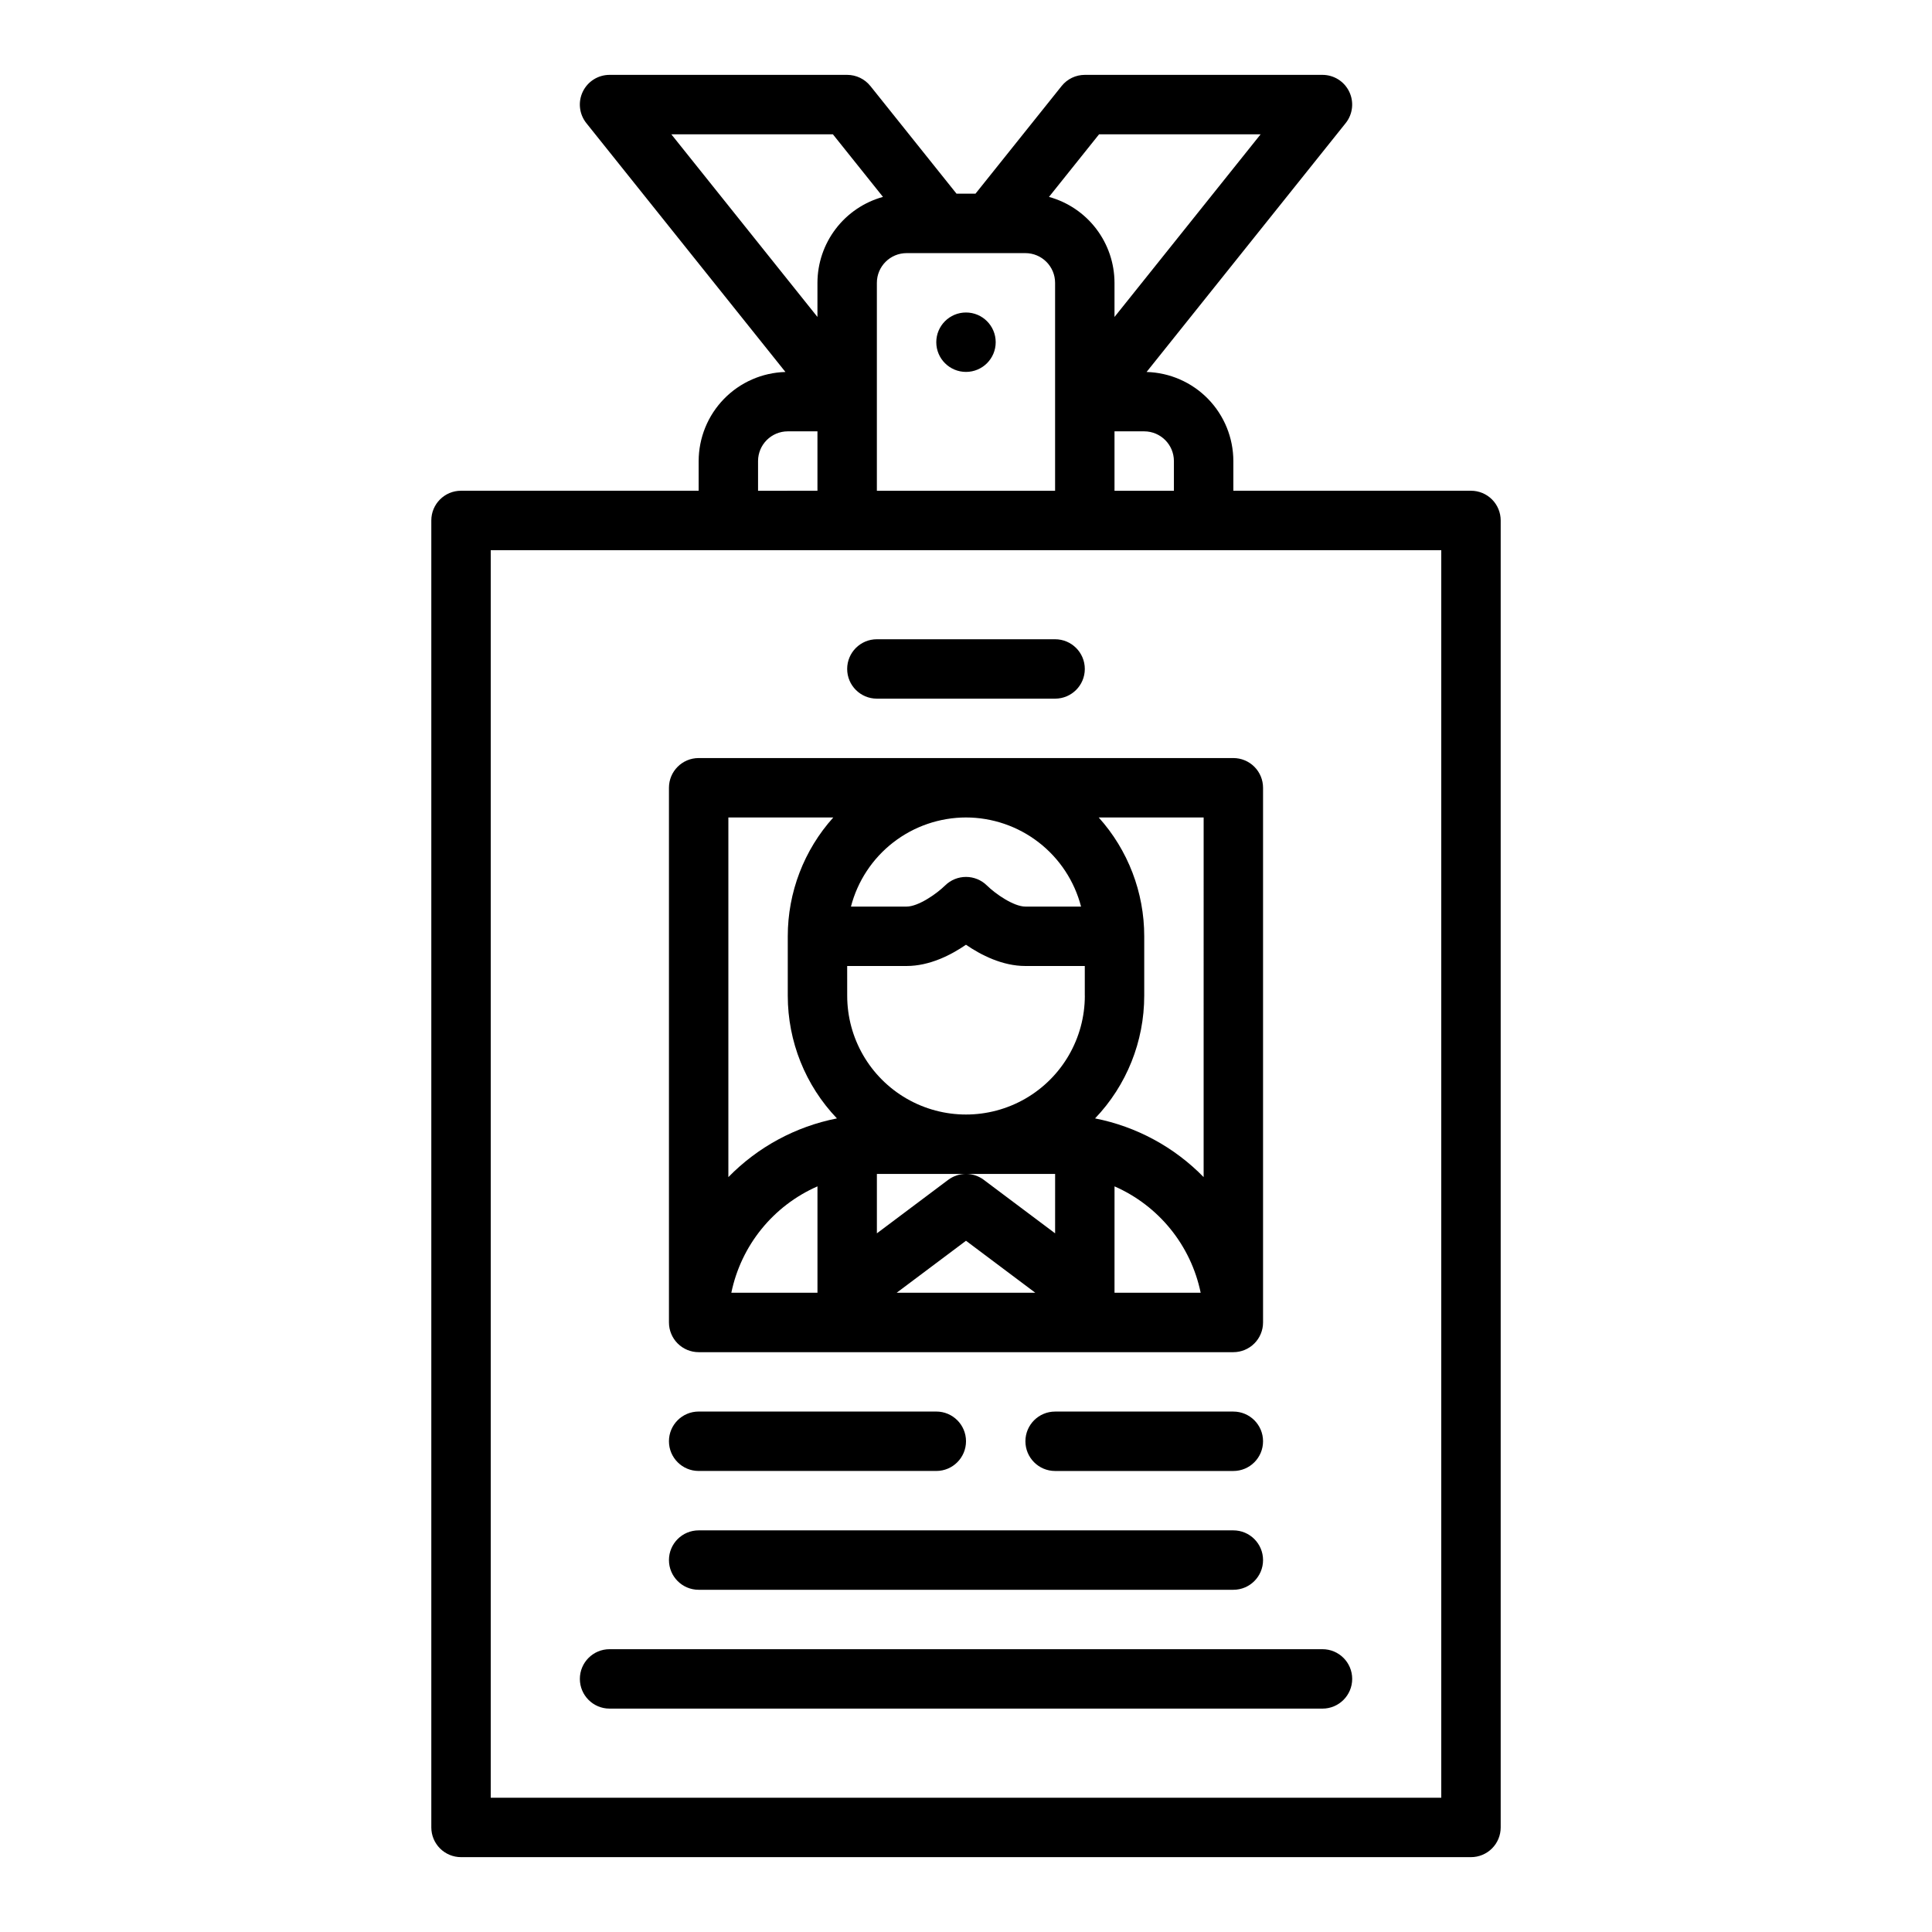 <?xml version="1.0" encoding="UTF-8"?>
<!-- Uploaded to: ICON Repo, www.iconrepo.com, Generator: ICON Repo Mixer Tools -->
<svg fill="#000000" width="800px" height="800px" version="1.1" viewBox="144 144 512 512" xmlns="http://www.w3.org/2000/svg">
 <g>
  <path d="m329.15 266.18v7.871h-62.973c-4.348 0-7.875 3.523-7.875 7.871v346.37c0 2.086 0.832 4.09 2.309 5.566 1.477 1.473 3.477 2.305 5.566 2.305h267.65c2.086 0 4.09-0.832 5.566-2.305 1.477-1.477 2.305-3.481 2.305-5.566v-346.37c0-2.086-0.828-4.09-2.305-5.566-1.477-1.477-3.481-2.305-5.566-2.305h-62.977v-7.871c-0.008-6.156-2.414-12.062-6.707-16.469-4.297-4.406-10.137-6.965-16.289-7.133l52.758-65.945c1.891-2.363 2.262-5.602 0.949-8.328-1.309-2.731-4.07-4.465-7.098-4.465h-62.973c-2.394 0-4.656 1.086-6.148 2.953l-22.828 28.535h-5.027l-22.828-28.535h-0.004c-1.492-1.863-3.754-2.949-6.141-2.953h-62.977c-3.027 0-5.789 1.734-7.098 4.465-1.312 2.727-0.941 5.965 0.949 8.328l52.758 65.945c-6.148 0.168-11.992 2.727-16.285 7.133s-6.699 10.316-6.711 16.469zm196.8 354.24h-251.9v-330.62h251.9zm-141.7-409.34h31.488c4.348 0.004 7.867 3.527 7.871 7.871v55.105h-47.23v-55.105c0.004-4.344 3.527-7.867 7.871-7.871zm70.848 55.105v7.871h-15.742v-15.746h7.871c4.348 0.008 7.867 3.527 7.871 7.875zm-19.832-86.594h42.812l-38.723 48.406v-9.047c-0.008-5.172-1.711-10.195-4.844-14.309-3.137-4.113-7.535-7.086-12.52-8.461zm-70.543 0 13.273 16.59c-4.984 1.375-9.383 4.348-12.516 8.461-3.137 4.113-4.84 9.137-4.848 14.309v9.047l-38.723-48.406zm-11.961 78.719h7.871v15.742l-15.742 0.004v-7.871c0.004-4.348 3.527-7.867 7.871-7.875z"/>
  <path d="m407.87 234.69c0 4.348-3.523 7.871-7.871 7.871s-7.875-3.523-7.875-7.871 3.527-7.875 7.875-7.875 7.871 3.527 7.871 7.875"/>
  <path d="m329.15 502.34h141.7c2.086 0 4.09-0.832 5.566-2.309 1.477-1.473 2.305-3.477 2.305-5.566v-141.7c0-2.086-0.828-4.09-2.305-5.566-1.477-1.477-3.481-2.305-5.566-2.305h-141.7c-4.348 0-7.871 3.523-7.871 7.871v141.7c0 2.09 0.832 4.094 2.305 5.566 1.477 1.477 3.481 2.309 5.566 2.309zm70.848-141.7 0.004-0.004c6.977 0.012 13.758 2.332 19.273 6.606 5.519 4.273 9.461 10.258 11.215 17.012h-14.746c-3.082 0-7.91-3.336-10.176-5.566-3.074-3.051-8.027-3.059-11.113-0.02-2.289 2.25-7.113 5.586-10.199 5.586h-14.746c1.754-6.754 5.699-12.738 11.215-17.012 5.519-4.273 12.297-6.594 19.277-6.606zm-31.488 39.359h15.742c6.106 0 11.777-2.91 15.742-5.633 3.969 2.723 9.637 5.633 15.742 5.633h15.742v7.871h0.012c0 11.25-6.004 21.645-15.746 27.27-9.742 5.625-21.746 5.625-31.488 0-9.742-5.625-15.742-16.02-15.742-27.27zm31.488 55.105 0.004-0.004c-1.703 0-3.363 0.555-4.727 1.574l-18.891 14.172v-15.746zm0 17.711 18.367 13.777-36.734-0.004zm23.617-1.969-18.895-14.168 0.004-0.004c-1.363-1.02-3.019-1.574-4.723-1.574h23.617zm-62.977 15.742h-22.828c2.59-12.543 11.102-23.051 22.828-28.191zm78.719 0 0.004-28.191c11.73 5.141 20.238 15.648 22.828 28.191zm23.617-30.641h0.004c-7.793-7.981-17.828-13.406-28.773-15.559 8.367-8.758 13.031-20.406 13.027-32.52v-15.746c0.008-11.625-4.289-22.844-12.066-31.488h27.812zm-125.95-95.312h27.809c-7.777 8.645-12.074 19.863-12.066 31.488v15.746c-0.004 12.113 4.66 23.762 13.027 32.52-10.945 2.152-20.977 7.578-28.77 15.559z"/>
  <path d="m329.15 533.82h62.977c4.348 0 7.875-3.527 7.875-7.875 0-4.348-3.527-7.871-7.875-7.871h-62.977c-4.348 0-7.871 3.523-7.871 7.871 0 4.348 3.523 7.875 7.871 7.875z"/>
  <path d="m470.85 518.08h-47.234c-4.348 0-7.871 3.523-7.871 7.871 0 4.348 3.523 7.875 7.871 7.875h47.234c4.348 0 7.871-3.527 7.871-7.875 0-4.348-3.523-7.871-7.871-7.871z"/>
  <path d="m329.15 565.31h141.7c4.348 0 7.871-3.527 7.871-7.875s-3.523-7.871-7.871-7.871h-141.7c-4.348 0-7.871 3.523-7.871 7.871s3.523 7.875 7.871 7.875z"/>
  <path d="m376.38 329.15h47.23c4.348 0 7.875-3.523 7.875-7.871s-3.527-7.871-7.875-7.871h-47.23c-4.348 0-7.871 3.523-7.871 7.871s3.523 7.871 7.871 7.871z"/>
  <path d="m305.54 596.8h188.93c4.348 0 7.875-3.527 7.875-7.875 0-4.348-3.527-7.871-7.875-7.871h-188.93c-4.348 0-7.871 3.523-7.871 7.871 0 4.348 3.523 7.875 7.871 7.875z"/>
 </g>
</svg>